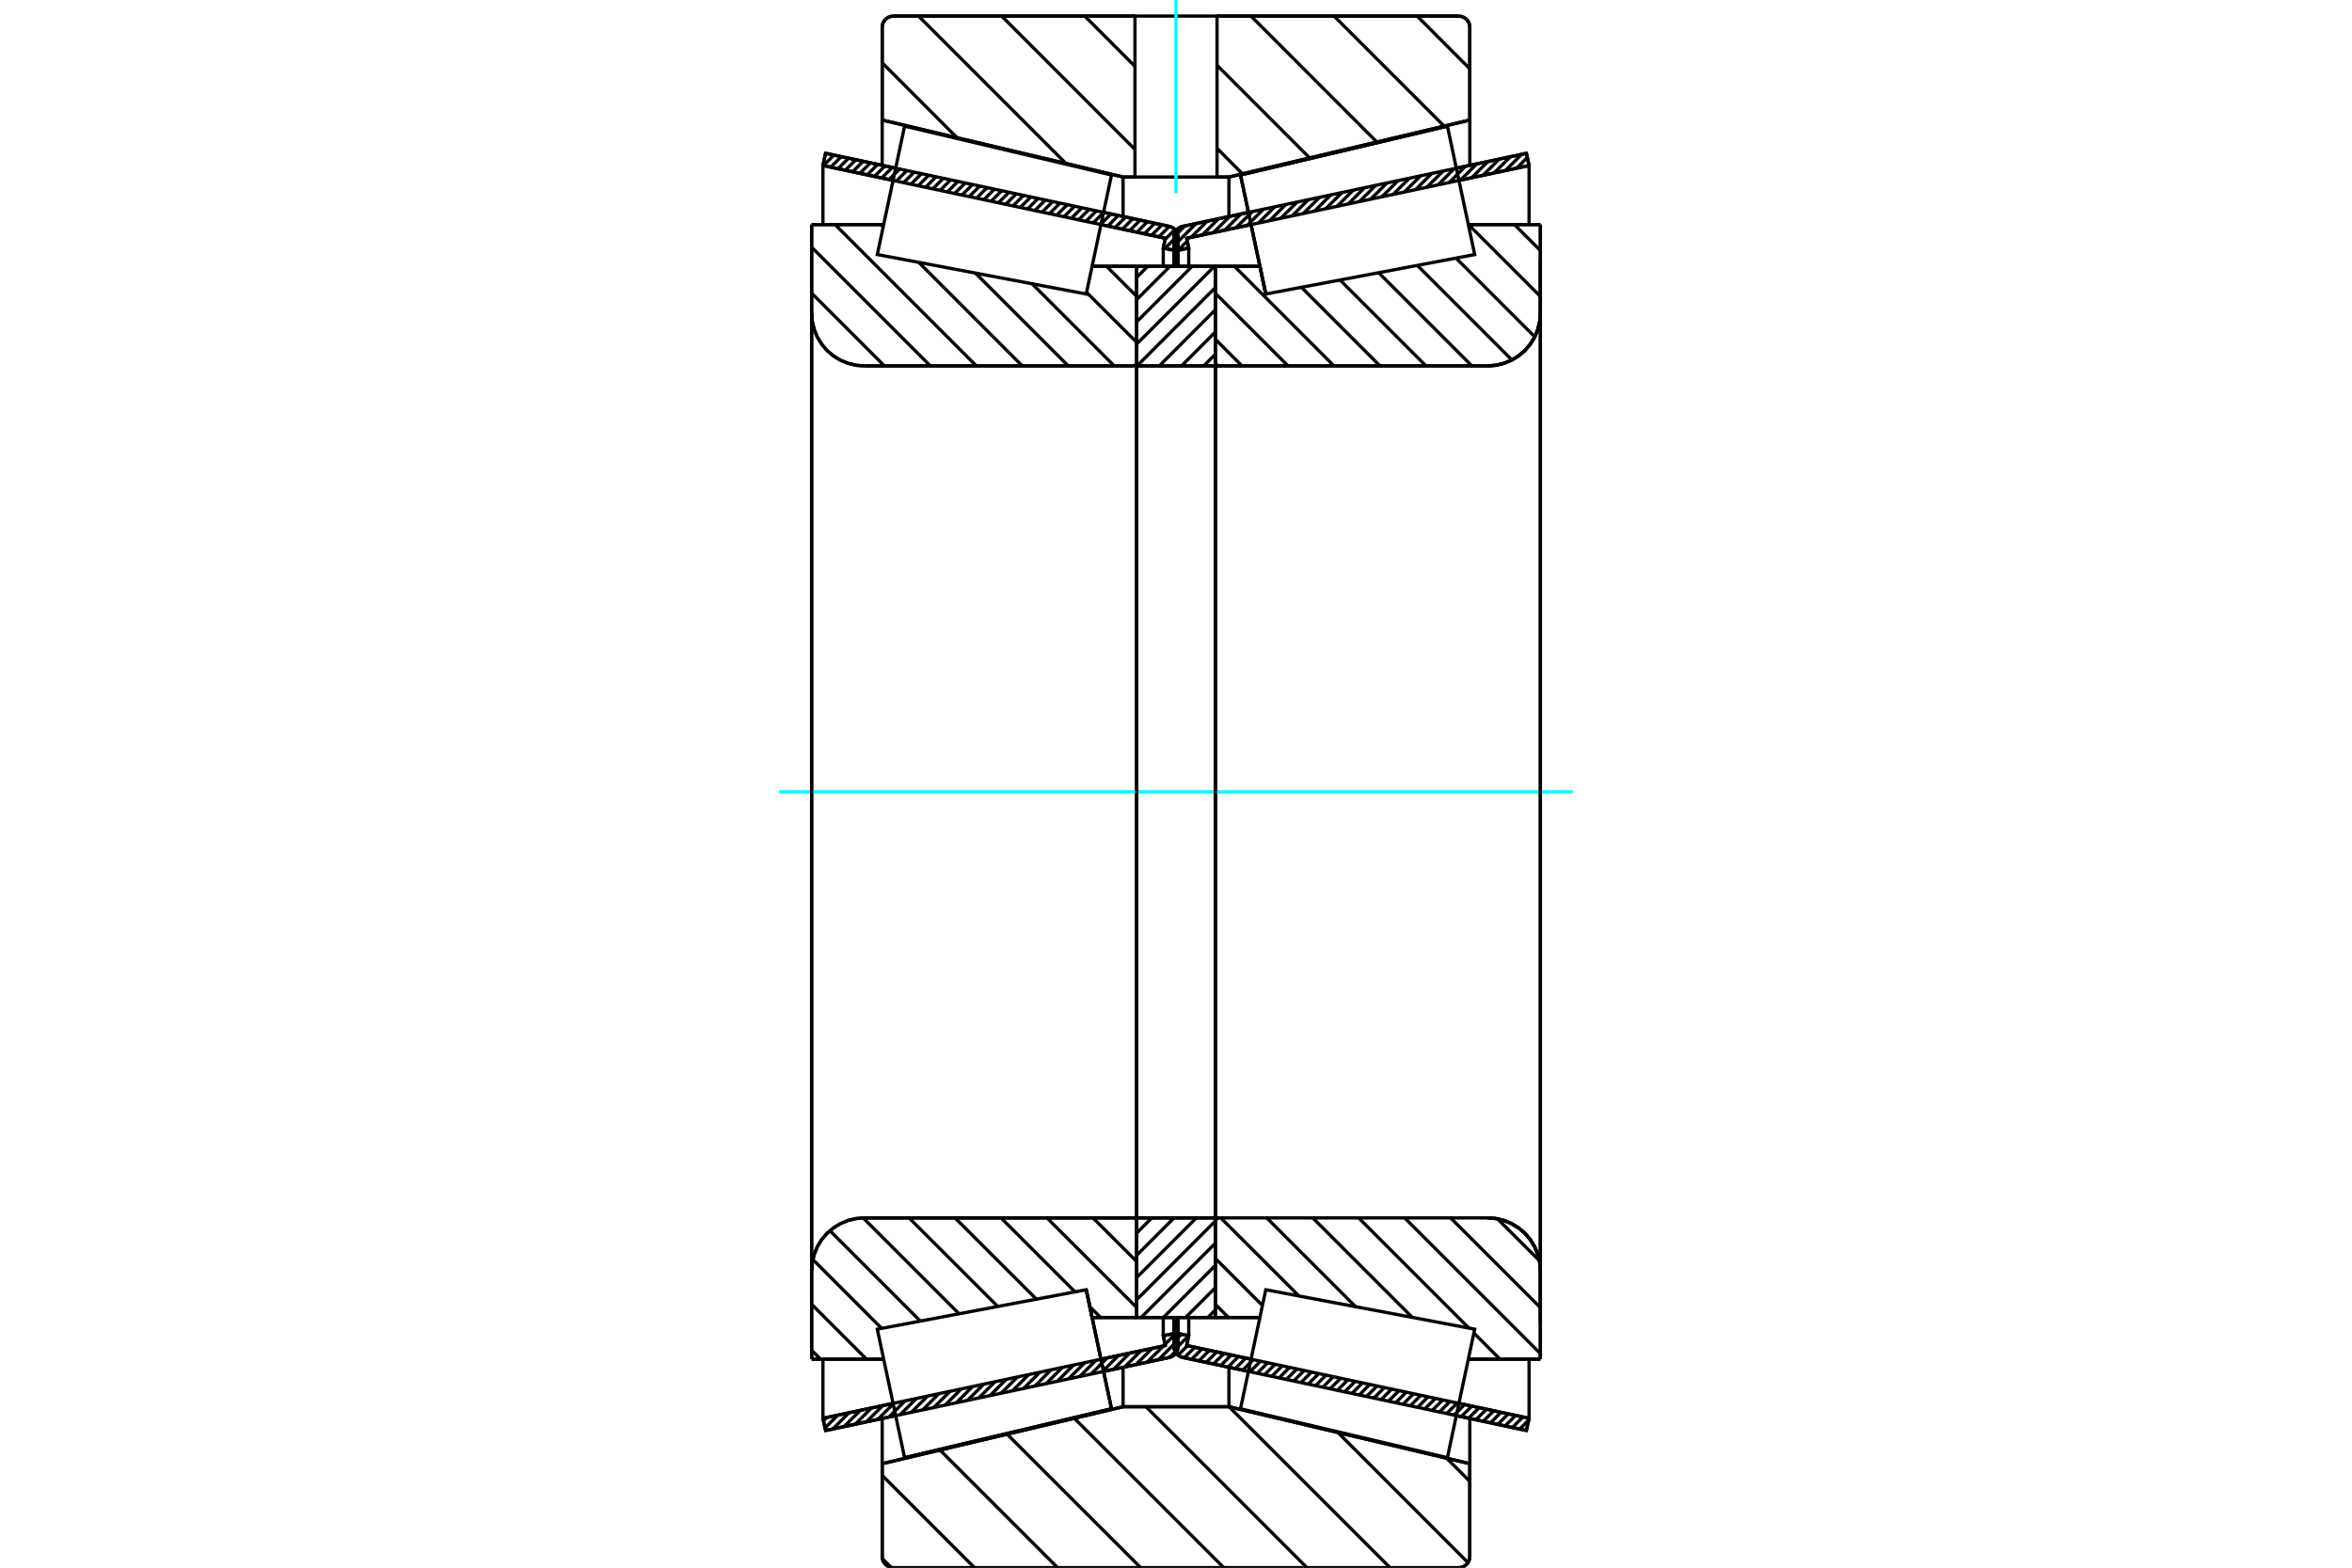 <?xml version="1.0" standalone="no"?>
<!DOCTYPE svg PUBLIC "-//W3C//DTD SVG 1.1//EN"
	"http://www.w3.org/Graphics/SVG/1.1/DTD/svg11.dtd">
<svg xmlns="http://www.w3.org/2000/svg" height="100%" width="100%" viewBox="0 0 36000 24000">
	<rect x="-1800" y="-1200" width="39600" height="26400" style="fill:#FFF"/>
	<g style="fill:none; fill-rule:evenodd" transform="matrix(1 0 0 1 0 0)">
		<g style="fill:none; stroke:#000; stroke-width:50; shape-rendering:geometricPrecision">
			<line x1="23364" y1="21900" x2="22291" y2="21672"/>
			<line x1="19109" y1="20995" x2="18104" y2="20782"/>
			<line x1="23404" y1="21713" x2="23364" y2="21900"/>
			<line x1="18163" y1="20599" x2="19149" y2="20808"/>
			<line x1="22331" y1="21484" x2="23404" y2="21713"/>
			<line x1="18195" y1="20449" x2="18163" y2="20599"/>
			<line x1="18008" y1="20409" x2="18195" y2="20449"/>
			<line x1="17972" y1="20577" x2="18008" y2="20409"/>
			<polyline points="17972,20577 17969,20595 17968,20613 17970,20639 17976,20665 17985,20689 17999,20711 18015,20731 18034,20749 18056,20763 18079,20774 18104,20782"/>
			<line x1="18104" y1="3465" x2="19109" y2="3251"/>
			<line x1="22291" y1="2575" x2="23364" y2="2347"/>
			<polyline points="18104,3465 18079,3472 18056,3483 18034,3497 18015,3515 17999,3535 17985,3558 17976,3582 17970,3607 17968,3633 17969,3651 17972,3669"/>
			<line x1="18008" y1="3837" x2="17972" y2="3669"/>
			<line x1="18195" y1="3798" x2="18008" y2="3837"/>
			<line x1="18163" y1="3648" x2="18195" y2="3798"/>
			<line x1="23404" y1="2534" x2="22331" y2="2762"/>
			<line x1="19149" y1="3438" x2="18163" y2="3648"/>
			<line x1="23364" y1="2347" x2="23404" y2="2534"/>
			<line x1="18008" y1="20170" x2="18008" y2="20409"/>
			<line x1="18008" y1="3837" x2="18008" y2="4077"/>
			<line x1="18195" y1="20169" x2="18195" y2="20449"/>
			<line x1="18195" y1="3798" x2="18195" y2="4077"/>
			<line x1="23404" y1="20808" x2="23404" y2="21713"/>
			<line x1="23404" y1="2534" x2="23404" y2="3439"/>
			<line x1="17968" y1="20169" x2="17968" y2="20613"/>
			<line x1="17968" y1="3633" x2="17968" y2="4077"/>
			<line x1="17896" y1="20782" x2="16891" y2="20995"/>
			<line x1="13709" y1="21672" x2="12636" y2="21900"/>
			<polyline points="17896,20782 17921,20774 17944,20763 17966,20749 17985,20731 18001,20711 18015,20689 18024,20665 18030,20639 18032,20613 18031,20595 18028,20577"/>
			<line x1="17992" y1="20409" x2="18028" y2="20577"/>
			<line x1="17805" y1="20449" x2="17992" y2="20409"/>
			<line x1="17837" y1="20599" x2="17805" y2="20449"/>
			<line x1="12596" y1="21713" x2="13669" y2="21484"/>
			<line x1="16851" y1="20808" x2="17837" y2="20599"/>
			<line x1="12636" y1="21900" x2="12596" y2="21713"/>
			<line x1="12636" y1="2347" x2="13709" y2="2575"/>
			<line x1="16891" y1="3251" x2="17896" y2="3465"/>
			<line x1="12596" y1="2534" x2="12636" y2="2347"/>
			<line x1="17837" y1="3648" x2="16851" y2="3438"/>
			<line x1="13669" y1="2762" x2="12596" y2="2534"/>
			<line x1="17805" y1="3798" x2="17837" y2="3648"/>
			<line x1="17992" y1="3837" x2="17805" y2="3798"/>
			<line x1="18028" y1="3669" x2="17992" y2="3837"/>
			<polyline points="18028,3669 18031,3651 18032,3633 18030,3607 18024,3582 18015,3558 18001,3535 17985,3515 17966,3497 17944,3483 17921,3472 17896,3465"/>
			<line x1="17805" y1="4077" x2="17805" y2="3798"/>
			<line x1="17805" y1="20449" x2="17805" y2="20169"/>
			<line x1="12596" y1="3439" x2="12596" y2="2534"/>
			<line x1="12596" y1="21713" x2="12596" y2="20808"/>
			<line x1="17992" y1="4077" x2="17992" y2="3837"/>
			<line x1="17992" y1="20409" x2="17992" y2="20170"/>
			<line x1="18032" y1="4077" x2="18032" y2="3633"/>
			<line x1="18032" y1="20613" x2="18032" y2="20169"/>
			<line x1="19374" y1="4501" x2="19374" y2="4501"/>
			<line x1="19284" y1="4076" x2="19374" y2="4501"/>
			<line x1="18601" y1="4076" x2="19284" y2="4076"/>
			<polyline points="18601,5544 18602,5553 18604,5562 18608,5570 18612,5578 18618,5585 18625,5591 18633,5595 18641,5599 18650,5601 18659,5602"/>
			<line x1="22771" y1="5602" x2="18659" y2="5602"/>
			<polyline points="22771,5602 22897,5592 23020,5562 23137,5514 23244,5448 23341,5366 23423,5269 23489,5162 23537,5045 23567,4922 23577,4796"/>
			<line x1="23577" y1="3438" x2="23577" y2="4796"/>
			<line x1="23577" y1="3438" x2="22474" y2="3438"/>
			<line x1="23577" y1="20808" x2="22474" y2="20808"/>
			<line x1="23577" y1="19451" x2="23577" y2="20808"/>
			<polyline points="23577,19451 23567,19325 23537,19202 23489,19085 23423,18977 23341,18881 23244,18799 23137,18733 23020,18684 22897,18655 22771,18645"/>
			<polyline points="18659,18645 18650,18645 18641,18647 18633,18651 18625,18656 18618,18662 18612,18668 18608,18676 18604,18684 18602,18693 18601,18702"/>
			<line x1="19284" y1="20170" x2="18601" y2="20170"/>
			<line x1="22474" y1="3916" x2="22474" y2="3916"/>
			<line x1="22474" y1="20331" x2="22474" y2="20330"/>
			<line x1="18601" y1="5602" x2="18601" y2="18645"/>
			<polyline points="18601,5544 18602,5553 18604,5562 18608,5570 18612,5578 18618,5585 18625,5591 18633,5595 18641,5599 18650,5601 18659,5602"/>
			<polyline points="18659,18645 18650,18645 18641,18647 18633,18651 18625,18656 18618,18662 18612,18668 18608,18676 18604,18684 18602,18693 18601,18702"/>
			<polyline points="22771,5602 22897,5592 23020,5562 23137,5514 23244,5448 23341,5366 23423,5269 23489,5162 23537,5045 23567,4922 23577,4796"/>
			<polyline points="23577,19451 23567,19325 23537,19202 23489,19085 23423,18977 23341,18881 23244,18799 23137,18733 23020,18684 22897,18655 22771,18645"/>
			<line x1="16626" y1="19745" x2="16626" y2="19745"/>
			<line x1="16716" y1="20170" x2="16626" y2="19745"/>
			<line x1="17399" y1="20170" x2="16716" y2="20170"/>
			<polyline points="17399,18702 17398,18693 17396,18684 17392,18676 17388,18668 17382,18662 17375,18656 17367,18651 17359,18647 17350,18645 17341,18645"/>
			<line x1="13229" y1="18645" x2="17341" y2="18645"/>
			<polyline points="13229,18645 13103,18655 12980,18684 12863,18733 12756,18799 12659,18881 12577,18977 12511,19085 12463,19202 12433,19325 12423,19451"/>
			<line x1="12423" y1="20808" x2="12423" y2="19451"/>
			<line x1="12423" y1="20808" x2="13526" y2="20808"/>
			<line x1="12423" y1="3438" x2="13526" y2="3438"/>
			<line x1="12423" y1="4796" x2="12423" y2="3438"/>
			<polyline points="12423,4796 12433,4922 12463,5045 12511,5162 12577,5269 12659,5366 12756,5448 12863,5514 12980,5562 13103,5592 13229,5602"/>
			<line x1="17341" y1="5602" x2="13229" y2="5602"/>
			<polyline points="17341,5602 17350,5601 17359,5599 17367,5595 17375,5591 17382,5585 17388,5578 17392,5570 17396,5562 17398,5553 17399,5544"/>
			<line x1="16716" y1="4076" x2="17399" y2="4076"/>
			<line x1="13526" y1="20330" x2="13526" y2="20331"/>
			<line x1="13526" y1="3916" x2="13526" y2="3916"/>
			<line x1="17399" y1="18645" x2="17399" y2="5602"/>
			<line x1="12423" y1="19451" x2="12423" y2="4796"/>
			<line x1="22325" y1="24000" x2="13675" y2="24000"/>
			<polyline points="22325,24000 22352,23998 22378,23992 22403,23981 22426,23967 22447,23949 22464,23929 22479,23906 22489,23881 22495,23854 22497,23827"/>
			<line x1="22497" y1="22408" x2="22497" y2="23827"/>
			<line x1="18810" y1="21536" x2="22497" y2="22408"/>
			<line x1="17190" y1="21536" x2="18810" y2="21536"/>
			<line x1="13503" y1="22408" x2="17190" y2="21536"/>
			<line x1="13503" y1="23827" x2="13503" y2="22408"/>
			<polyline points="13503,23827 13505,23854 13511,23881 13521,23906 13536,23929 13553,23949 13574,23967 13597,23981 13622,23992 13648,23998 13675,24000"/>
			<line x1="13675" y1="246" x2="17372" y2="246"/>
			<line x1="18628" y1="246" x2="22325" y2="246"/>
			<polyline points="13675,246 13648,249 13622,255 13597,265 13574,279 13553,297 13536,318 13521,341 13511,366 13505,392 13503,419"/>
			<line x1="13503" y1="1838" x2="13503" y2="419"/>
			<line x1="17190" y1="2710" x2="13503" y2="1838"/>
			<line x1="18810" y1="2710" x2="18628" y2="2710"/>
			<line x1="17372" y1="2710" x2="17190" y2="2710"/>
			<line x1="22497" y1="1838" x2="18810" y2="2710"/>
			<line x1="22497" y1="419" x2="22497" y2="1838"/>
			<polyline points="22497,419 22495,392 22489,366 22479,341 22464,318 22447,297 22426,279 22403,265 22378,255 22352,249 22325,246"/>
			<line x1="17190" y1="20931" x2="17190" y2="21536"/>
			<line x1="17190" y1="2710" x2="17190" y2="3315"/>
			<line x1="18810" y1="20931" x2="18810" y2="21536"/>
			<line x1="18810" y1="2710" x2="18810" y2="3315"/>
			<line x1="13503" y1="21715" x2="13503" y2="22408"/>
			<line x1="13503" y1="1838" x2="13503" y2="2531"/>
			<line x1="22497" y1="21715" x2="22497" y2="22408"/>
			<line x1="22497" y1="1838" x2="22497" y2="2531"/>
			<line x1="17399" y1="18645" x2="18601" y2="18645"/>
			<line x1="17399" y1="20170" x2="17399" y2="18645"/>
			<line x1="18601" y1="20170" x2="17399" y2="20170"/>
			<line x1="18601" y1="18645" x2="18601" y2="20170"/>
			<line x1="18601" y1="5602" x2="17399" y2="5602"/>
			<line x1="18601" y1="4076" x2="18601" y2="5602"/>
			<line x1="17399" y1="4076" x2="18601" y2="4076"/>
			<line x1="17399" y1="5602" x2="17399" y2="4076"/>
			<line x1="18601" y1="5602" x2="18601" y2="18645"/>
			<line x1="17399" y1="5602" x2="17399" y2="18645"/>
		</g>
		<g style="fill:none; stroke:#0FF; stroke-width:50; shape-rendering:geometricPrecision">
			<line x1="11926" y1="12123" x2="24074" y2="12123"/>
		</g>
		<g style="fill:none; stroke:#000; stroke-width:50; shape-rendering:geometricPrecision">
			<line x1="21691" y1="246" x2="22497" y2="1053"/>
			<line x1="20419" y1="246" x2="22104" y2="1931"/>
			<line x1="19147" y1="246" x2="21075" y2="2175"/>
			<line x1="18628" y1="999" x2="20046" y2="2418"/>
			<line x1="16603" y1="246" x2="17372" y2="1016"/>
			<line x1="18628" y1="2271" x2="19017" y2="2661"/>
			<line x1="15331" y1="246" x2="17372" y2="2288"/>
			<line x1="14059" y1="246" x2="16316" y2="2503"/>
			<line x1="13503" y1="962" x2="14650" y2="2110"/>
			<line x1="22144" y1="22325" x2="22497" y2="22678"/>
			<line x1="20479" y1="21931" x2="22469" y2="23922"/>
			<line x1="18813" y1="21537" x2="21276" y2="24000"/>
			<line x1="17540" y1="21536" x2="20004" y2="24000"/>
			<line x1="16444" y1="21713" x2="18732" y2="24000"/>
			<line x1="15415" y1="21956" x2="17460" y2="24000"/>
			<line x1="14387" y1="22199" x2="16188" y2="24000"/>
			<line x1="13503" y1="22587" x2="14916" y2="24000"/>
			<line x1="13506" y1="23863" x2="13640" y2="23996"/>
			<line x1="18628" y1="246" x2="22325" y2="246"/>
			<polyline points="22497,419 22495,392 22489,366 22479,341 22464,318 22447,297 22426,279 22403,265 22378,255 22352,249 22325,246"/>
			<polyline points="22497,419 22497,1838 18810,2710 18628,2710"/>
			<polyline points="17372,246 13675,246 13648,249 13622,255 13597,265 13574,279 13553,297 13536,318 13521,341 13511,366 13505,392 13503,419 13503,1838 17190,2710 17372,2710"/>
			<polyline points="18000,21536 17190,21536 13503,22408 13503,23827 13505,23854 13511,23881 13521,23906 13536,23929 13553,23949 13574,23967 13597,23981 13622,23992 13648,23998 13675,24000 18000,24000"/>
			<polyline points="18000,21536 18810,21536 22497,22408 22497,23827"/>
			<polyline points="22325,24000 22352,23998 22378,23992 22403,23981 22426,23967 22447,23949 22464,23929 22479,23906 22489,23881 22495,23854 22497,23827"/>
			<line x1="22325" y1="24000" x2="18000" y2="24000"/>
			<line x1="16936" y1="4076" x2="17399" y2="4538"/>
			<line x1="16631" y1="4475" x2="17399" y2="5242"/>
			<line x1="15798" y1="4345" x2="17055" y2="5602"/>
			<line x1="14930" y1="4181" x2="16351" y2="5602"/>
			<line x1="14063" y1="4017" x2="15647" y2="5602"/>
			<line x1="13484" y1="3438" x2="13518" y2="3473"/>
			<line x1="12781" y1="3438" x2="14944" y2="5602"/>
			<line x1="12423" y1="3785" x2="14240" y2="5602"/>
			<line x1="12423" y1="4488" x2="13537" y2="5602"/>
			<line x1="16729" y1="18645" x2="17399" y2="19314"/>
			<line x1="16025" y1="18645" x2="17399" y2="20018"/>
			<line x1="16680" y1="20003" x2="16847" y2="20170"/>
			<line x1="15322" y1="18645" x2="16454" y2="19777"/>
			<line x1="14618" y1="18645" x2="15863" y2="19889"/>
			<line x1="13914" y1="18645" x2="15271" y2="20001"/>
			<line x1="13211" y1="18645" x2="14679" y2="20113"/>
			<line x1="12703" y1="18841" x2="14087" y2="20225"/>
			<line x1="12441" y1="19282" x2="13495" y2="20337"/>
			<line x1="12423" y1="19968" x2="13263" y2="20808"/>
			<line x1="12423" y1="20672" x2="12560" y2="20808"/>
			<polyline points="17399,12123 17399,4076 17399,5544"/>
			<polyline points="17341,5602 17350,5601 17359,5599 17367,5595 17375,5591 17382,5585 17388,5578 17392,5570 17396,5562 17398,5553 17399,5544"/>
			<line x1="17341" y1="5602" x2="13229" y2="5602"/>
			<polyline points="12423,4796 12433,4922 12463,5045 12511,5162 12577,5269 12659,5366 12756,5448 12863,5514 12980,5562 13103,5592 13229,5602"/>
			<line x1="12423" y1="4796" x2="12423" y2="3438"/>
			<line x1="12423" y1="4796" x2="12423" y2="12123"/>
			<line x1="12423" y1="3438" x2="13526" y2="3438"/>
			<line x1="16716" y1="4076" x2="17399" y2="4076"/>
			<line x1="17399" y1="20170" x2="16716" y2="20170"/>
			<line x1="13526" y1="20808" x2="12423" y2="20808"/>
			<line x1="12423" y1="12123" x2="12423" y2="19451"/>
			<line x1="12423" y1="20808" x2="12423" y2="19451"/>
			<polyline points="13229,18645 13103,18655 12980,18684 12863,18733 12756,18799 12659,18881 12577,18977 12511,19085 12463,19202 12433,19325 12423,19451"/>
			<line x1="13229" y1="18645" x2="17341" y2="18645"/>
			<polyline points="17399,18702 17398,18693 17396,18684 17392,18676 17388,18668 17382,18662 17375,18656 17367,18651 17359,18647 17350,18645 17341,18645"/>
			<polyline points="17399,18702 17399,20170 17399,12123"/>
			<line x1="23180" y1="3438" x2="23577" y2="3835"/>
			<line x1="22477" y1="3438" x2="23577" y2="4538"/>
			<line x1="22286" y1="3951" x2="23491" y2="5156"/>
			<line x1="21694" y1="4063" x2="23142" y2="5511"/>
			<line x1="21102" y1="4175" x2="22529" y2="5602"/>
			<line x1="20511" y1="4287" x2="21826" y2="5602"/>
			<line x1="19919" y1="4398" x2="21122" y2="5602"/>
			<line x1="18893" y1="4076" x2="20418" y2="5602"/>
			<line x1="18601" y1="4488" x2="19715" y2="5602"/>
			<line x1="18601" y1="5192" x2="19011" y2="5602"/>
			<line x1="22921" y1="18659" x2="23563" y2="19300"/>
			<line x1="22203" y1="18645" x2="23577" y2="20018"/>
			<line x1="21500" y1="18645" x2="23577" y2="20722"/>
			<line x1="20796" y1="18645" x2="22484" y2="20333"/>
			<line x1="22560" y1="20408" x2="22959" y2="20808"/>
			<line x1="20093" y1="18645" x2="21617" y2="20169"/>
			<line x1="19389" y1="18645" x2="20749" y2="20005"/>
			<line x1="18685" y1="18645" x2="19882" y2="19841"/>
			<line x1="18601" y1="19264" x2="19323" y2="19986"/>
			<line x1="18601" y1="19968" x2="18804" y2="20170"/>
			<polyline points="18601,12123 18601,4076 18601,5544 18602,5553 18604,5562 18608,5570 18612,5578 18618,5585 18625,5591 18633,5595 18641,5599 18650,5601 18659,5602 22771,5602 22897,5592 23020,5562 23137,5514 23244,5448 23341,5366 23423,5269 23489,5162 23537,5045 23567,4922 23577,4796 23577,3438"/>
			<line x1="23577" y1="4796" x2="23577" y2="12123"/>
			<line x1="23577" y1="3438" x2="22474" y2="3438"/>
			<line x1="19284" y1="4076" x2="18601" y2="4076"/>
			<line x1="18601" y1="20170" x2="19284" y2="20170"/>
			<line x1="22474" y1="20808" x2="23577" y2="20808"/>
			<line x1="23577" y1="12123" x2="23577" y2="19451"/>
			<polyline points="23577,20808 23577,19451 23567,19325 23537,19202 23489,19085 23423,18977 23341,18881 23244,18799 23137,18733 23020,18684 22897,18655 22771,18645 18659,18645 18650,18645 18641,18647 18633,18651 18625,18656 18618,18662 18612,18668 18608,18676 18604,18684 18602,18693 18601,18702 18601,20170 18601,12123"/>
			<line x1="18601" y1="20055" x2="18486" y2="20170"/>
			<line x1="18601" y1="19715" x2="18146" y2="20170"/>
			<line x1="18601" y1="19374" x2="17806" y2="20170"/>
			<line x1="18601" y1="19034" x2="17466" y2="20170"/>
			<line x1="18601" y1="18694" x2="17399" y2="19897"/>
			<line x1="18311" y1="18645" x2="17399" y2="19557"/>
			<line x1="17970" y1="18645" x2="17399" y2="19216"/>
			<line x1="17630" y1="18645" x2="17399" y2="18876"/>
			<line x1="18601" y1="5424" x2="18424" y2="5602"/>
			<line x1="18601" y1="5084" x2="18084" y2="5602"/>
			<line x1="18601" y1="4744" x2="17744" y2="5602"/>
			<line x1="18601" y1="4404" x2="17403" y2="5602"/>
			<line x1="18589" y1="4076" x2="17399" y2="5266"/>
			<line x1="18248" y1="4076" x2="17399" y2="4926"/>
			<line x1="17908" y1="4076" x2="17399" y2="4586"/>
			<line x1="17568" y1="4076" x2="17399" y2="4246"/>
			<polyline points="17399,5602 17399,4076 18601,4076 18601,5602 17399,5602"/>
			<polyline points="17399,18645 18601,18645 18601,20170 17399,20170 17399,18645"/>
			<polyline points="18000,2710 18628,2710 18628,246 17372,246 17372,2710 18000,2710"/>
		</g>
		<g style="fill:none; stroke:#0FF; stroke-width:50; shape-rendering:geometricPrecision">
			<line x1="18000" y1="2957" x2="18000" y2="0"/>
		</g>
		<g style="fill:none; stroke:#000; stroke-width:50; shape-rendering:geometricPrecision">
			<line x1="23577" y1="20257" x2="23577" y2="3989"/>
			<line x1="18601" y1="18702" x2="18601" y2="5544"/>
			<polyline points="16819,20656 17013,21567 13846,22316 13846,22316"/>
			<polyline points="16626,19745 16626,19745 16819,20656"/>
			<polyline points="19181,3590 18987,2679 22154,1931 22154,1931"/>
			<polyline points="19374,4501 19374,4501 19181,3590"/>
			<polyline points="16819,20656 17013,21567 13846,22316 13637,21332 13428,20349 16626,19745 16819,20656"/>
			<polyline points="16819,3590 16626,4501 13428,3897 13637,2914 13846,1931 17013,2679 16819,3590"/>
			<polyline points="19181,20656 19374,19745 22572,20349 22363,21332 22154,22316 18987,21567 19181,20656"/>
			<polyline points="19181,3590 18987,2679 22154,1931 22363,2914 22572,3897 19374,4501 19181,3590"/>
			<line x1="18026" y1="20657" x2="17903" y2="20780"/>
			<line x1="18018" y1="20530" x2="17731" y2="20817"/>
			<line x1="17994" y1="20418" x2="17833" y2="20579"/>
			<line x1="17808" y1="20605" x2="17559" y2="20853"/>
			<line x1="17835" y1="20443" x2="17809" y2="20468"/>
			<line x1="17636" y1="20641" x2="17387" y2="20890"/>
			<line x1="17464" y1="20678" x2="17216" y2="20926"/>
			<line x1="17292" y1="20714" x2="17044" y2="20963"/>
			<line x1="17120" y1="20751" x2="16872" y2="20999"/>
			<line x1="16948" y1="20787" x2="16700" y2="21036"/>
			<line x1="16777" y1="20824" x2="16528" y2="21072"/>
			<line x1="16605" y1="20860" x2="16356" y2="21109"/>
			<line x1="16433" y1="20897" x2="16185" y2="21145"/>
			<line x1="16261" y1="20933" x2="16013" y2="21182"/>
			<line x1="16089" y1="20970" x2="15841" y2="21218"/>
			<line x1="15917" y1="21007" x2="15669" y2="21255"/>
			<line x1="15746" y1="21043" x2="15497" y2="21292"/>
			<line x1="15574" y1="21080" x2="15325" y2="21328"/>
			<line x1="15402" y1="21116" x2="15154" y2="21365"/>
			<line x1="15230" y1="21153" x2="14982" y2="21401"/>
			<line x1="15058" y1="21189" x2="14810" y2="21438"/>
			<line x1="14886" y1="21226" x2="14638" y2="21474"/>
			<line x1="14715" y1="21262" x2="14466" y2="21511"/>
			<line x1="14543" y1="21299" x2="14294" y2="21547"/>
			<line x1="14371" y1="21335" x2="14123" y2="21584"/>
			<line x1="14199" y1="21372" x2="13951" y2="21620"/>
			<line x1="14027" y1="21408" x2="13779" y2="21657"/>
			<line x1="13855" y1="21445" x2="13607" y2="21693"/>
			<line x1="13684" y1="21481" x2="13435" y2="21730"/>
			<line x1="13512" y1="21518" x2="13263" y2="21766"/>
			<line x1="13340" y1="21554" x2="13092" y2="21803"/>
			<line x1="13168" y1="21591" x2="12920" y2="21839"/>
			<line x1="12996" y1="21627" x2="12748" y2="21876"/>
			<line x1="12824" y1="21664" x2="12628" y2="21861"/>
			<line x1="12653" y1="21701" x2="12604" y2="21749"/>
			<line x1="18009" y1="3761" x2="17942" y2="3827"/>
			<line x1="18030" y1="3604" x2="17831" y2="3803"/>
			<line x1="17984" y1="3514" x2="17833" y2="3665"/>
			<line x1="17898" y1="3465" x2="17737" y2="3627"/>
			<line x1="17787" y1="3441" x2="17625" y2="3603"/>
			<line x1="17675" y1="3418" x2="17514" y2="3579"/>
			<line x1="17563" y1="3394" x2="17402" y2="3555"/>
			<line x1="17452" y1="3370" x2="17290" y2="3532"/>
			<line x1="17340" y1="3347" x2="17179" y2="3508"/>
			<line x1="17229" y1="3323" x2="17067" y2="3484"/>
			<line x1="17117" y1="3299" x2="16956" y2="3461"/>
			<line x1="17005" y1="3275" x2="16844" y2="3437"/>
			<line x1="16894" y1="3252" x2="16732" y2="3413"/>
			<line x1="16782" y1="3228" x2="16621" y2="3389"/>
			<line x1="16671" y1="3204" x2="16509" y2="3366"/>
			<line x1="16559" y1="3181" x2="16398" y2="3342"/>
			<line x1="16447" y1="3157" x2="16286" y2="3318"/>
			<line x1="16336" y1="3133" x2="16175" y2="3294"/>
			<line x1="16224" y1="3109" x2="16063" y2="3271"/>
			<line x1="16113" y1="3086" x2="15951" y2="3247"/>
			<line x1="16001" y1="3062" x2="15840" y2="3223"/>
			<line x1="15889" y1="3038" x2="15728" y2="3200"/>
			<line x1="15778" y1="3015" x2="15617" y2="3176"/>
			<line x1="15666" y1="2991" x2="15505" y2="3152"/>
			<line x1="15555" y1="2967" x2="15393" y2="3128"/>
			<line x1="15443" y1="2943" x2="15282" y2="3105"/>
			<line x1="15332" y1="2920" x2="15170" y2="3081"/>
			<line x1="15220" y1="2896" x2="15059" y2="3057"/>
			<line x1="15108" y1="2872" x2="14947" y2="3034"/>
			<line x1="14997" y1="2848" x2="14835" y2="3010"/>
			<line x1="14885" y1="2825" x2="14724" y2="2986"/>
			<line x1="14774" y1="2801" x2="14612" y2="2962"/>
			<line x1="14662" y1="2777" x2="14501" y2="2939"/>
			<line x1="14550" y1="2754" x2="14389" y2="2915"/>
			<line x1="14439" y1="2730" x2="14277" y2="2891"/>
			<line x1="14327" y1="2706" x2="14166" y2="2868"/>
			<line x1="14216" y1="2682" x2="14054" y2="2844"/>
			<line x1="14104" y1="2659" x2="13943" y2="2820"/>
			<line x1="13992" y1="2635" x2="13831" y2="2796"/>
			<line x1="13881" y1="2611" x2="13719" y2="2773"/>
			<line x1="13769" y1="2588" x2="13608" y2="2749"/>
			<line x1="13658" y1="2564" x2="13496" y2="2725"/>
			<line x1="13546" y1="2540" x2="13385" y2="2701"/>
			<line x1="13434" y1="2516" x2="13273" y2="2678"/>
			<line x1="13323" y1="2493" x2="13162" y2="2654"/>
			<line x1="13211" y1="2469" x2="13050" y2="2630"/>
			<line x1="13100" y1="2445" x2="12938" y2="2607"/>
			<line x1="12988" y1="2422" x2="12827" y2="2583"/>
			<line x1="12877" y1="2398" x2="12715" y2="2559"/>
			<line x1="12765" y1="2374" x2="12604" y2="2535"/>
			<line x1="12653" y1="2350" x2="12630" y2="2374"/>
			<polyline points="12596,2534 12636,2347 17896,3465"/>
			<polyline points="18028,3669 18032,3642 18031,3615 18026,3589 18017,3563 18004,3539 17988,3518 17968,3499 17946,3484 17921,3472 17896,3465"/>
			<polyline points="18028,3669 17992,3837 17805,3798 17837,3648 12596,2534"/>
			<polyline points="12596,21713 17837,20599 17805,20449 17992,20409 18028,20577"/>
			<polyline points="17896,20782 17921,20774 17946,20762 17968,20747 17988,20729 18004,20707 18017,20683 18026,20658 18031,20631 18032,20604 18028,20577"/>
			<polyline points="17896,20782 12636,21900 12596,21713"/>
			<line x1="23398" y1="21739" x2="23260" y2="21878"/>
			<line x1="23310" y1="21693" x2="23148" y2="21854"/>
			<line x1="23198" y1="21669" x2="23037" y2="21830"/>
			<line x1="23087" y1="21645" x2="22925" y2="21806"/>
			<line x1="22975" y1="21621" x2="22814" y2="21783"/>
			<line x1="22863" y1="21598" x2="22702" y2="21759"/>
			<line x1="22752" y1="21574" x2="22591" y2="21735"/>
			<line x1="22640" y1="21550" x2="22479" y2="21712"/>
			<line x1="22529" y1="21526" x2="22367" y2="21688"/>
			<line x1="22417" y1="21503" x2="22256" y2="21664"/>
			<line x1="22305" y1="21479" x2="22144" y2="21640"/>
			<line x1="22194" y1="21455" x2="22033" y2="21617"/>
			<line x1="22082" y1="21432" x2="21921" y2="21593"/>
			<line x1="21971" y1="21408" x2="21809" y2="21569"/>
			<line x1="21859" y1="21384" x2="21698" y2="21546"/>
			<line x1="21748" y1="21360" x2="21586" y2="21522"/>
			<line x1="21636" y1="21337" x2="21475" y2="21498"/>
			<line x1="21524" y1="21313" x2="21363" y2="21474"/>
			<line x1="21413" y1="21289" x2="21251" y2="21451"/>
			<line x1="21301" y1="21266" x2="21140" y2="21427"/>
			<line x1="21190" y1="21242" x2="21028" y2="21403"/>
			<line x1="21078" y1="21218" x2="20917" y2="21379"/>
			<line x1="20966" y1="21194" x2="20805" y2="21356"/>
			<line x1="20855" y1="21171" x2="20693" y2="21332"/>
			<line x1="20743" y1="21147" x2="20582" y2="21308"/>
			<line x1="20632" y1="21123" x2="20470" y2="21285"/>
			<line x1="20520" y1="21100" x2="20359" y2="21261"/>
			<line x1="20408" y1="21076" x2="20247" y2="21237"/>
			<line x1="20297" y1="21052" x2="20136" y2="21213"/>
			<line x1="20185" y1="21028" x2="20024" y2="21190"/>
			<line x1="20074" y1="21005" x2="19912" y2="21166"/>
			<line x1="19962" y1="20981" x2="19801" y2="21142"/>
			<line x1="19850" y1="20957" x2="19689" y2="21119"/>
			<line x1="19739" y1="20933" x2="19578" y2="21095"/>
			<line x1="19627" y1="20910" x2="19466" y2="21071"/>
			<line x1="19516" y1="20886" x2="19354" y2="21047"/>
			<line x1="19404" y1="20862" x2="19243" y2="21024"/>
			<line x1="19293" y1="20839" x2="19131" y2="21000"/>
			<line x1="19181" y1="20815" x2="19020" y2="20976"/>
			<line x1="19069" y1="20791" x2="18908" y2="20953"/>
			<line x1="18958" y1="20767" x2="18796" y2="20929"/>
			<line x1="18846" y1="20744" x2="18685" y2="20905"/>
			<line x1="18735" y1="20720" x2="18573" y2="20881"/>
			<line x1="18623" y1="20696" x2="18462" y2="20858"/>
			<line x1="18511" y1="20673" x2="18350" y2="20834"/>
			<line x1="18400" y1="20649" x2="18238" y2="20810"/>
			<line x1="18288" y1="20625" x2="18127" y2="20786"/>
			<line x1="18177" y1="20601" x2="18031" y2="20747"/>
			<line x1="18194" y1="20449" x2="17976" y2="20666"/>
			<line x1="18083" y1="20425" x2="17983" y2="20524"/>
			<line x1="23402" y1="2522" x2="23386" y2="2538"/>
			<line x1="23378" y1="2410" x2="23214" y2="2574"/>
			<line x1="23291" y1="2362" x2="23042" y2="2611"/>
			<line x1="23119" y1="2399" x2="22870" y2="2647"/>
			<line x1="22947" y1="2435" x2="22699" y2="2684"/>
			<line x1="22775" y1="2472" x2="22527" y2="2720"/>
			<line x1="22603" y1="2508" x2="22355" y2="2757"/>
			<line x1="22431" y1="2545" x2="22183" y2="2793"/>
			<line x1="22260" y1="2581" x2="22011" y2="2830"/>
			<line x1="22088" y1="2618" x2="21839" y2="2866"/>
			<line x1="21916" y1="2654" x2="21668" y2="2903"/>
			<line x1="21744" y1="2691" x2="21496" y2="2939"/>
			<line x1="21572" y1="2728" x2="21324" y2="2976"/>
			<line x1="21400" y1="2764" x2="21152" y2="3013"/>
			<line x1="21229" y1="2801" x2="20980" y2="3049"/>
			<line x1="21057" y1="2837" x2="20808" y2="3086"/>
			<line x1="20885" y1="2874" x2="20637" y2="3122"/>
			<line x1="20713" y1="2910" x2="20465" y2="3159"/>
			<line x1="20541" y1="2947" x2="20293" y2="3195"/>
			<line x1="20369" y1="2983" x2="20121" y2="3232"/>
			<line x1="20198" y1="3020" x2="19949" y2="3268"/>
			<line x1="20026" y1="3056" x2="19777" y2="3305"/>
			<line x1="19854" y1="3093" x2="19605" y2="3341"/>
			<line x1="19682" y1="3129" x2="19434" y2="3378"/>
			<line x1="19510" y1="3166" x2="19262" y2="3414"/>
			<line x1="19338" y1="3202" x2="19090" y2="3451"/>
			<line x1="19167" y1="3239" x2="18918" y2="3487"/>
			<line x1="18995" y1="3275" x2="18746" y2="3524"/>
			<line x1="18823" y1="3312" x2="18574" y2="3560"/>
			<line x1="18651" y1="3348" x2="18403" y2="3597"/>
			<line x1="18479" y1="3385" x2="18231" y2="3633"/>
			<line x1="18172" y1="3692" x2="18032" y2="3832"/>
			<line x1="18307" y1="3422" x2="17987" y2="3742"/>
			<line x1="18136" y1="3458" x2="17968" y2="3625"/>
			<polyline points="23404,2534 23364,2347 18104,3465 18079,3472 18054,3484 18032,3499 18012,3518 17996,3539 17983,3563 17974,3589 17969,3615 17968,3642 17972,3669 18008,3837 18195,3798 18163,3648 23404,2534"/>
			<polyline points="23404,21713 18163,20599 18195,20449 18008,20409 17972,20577 17968,20604 17969,20631 17974,20658 17983,20683 17996,20707 18012,20729 18032,20747 18054,20762 18079,20774 18104,20782 23364,21900 23404,21713"/>
		</g>
	</g>
</svg>
